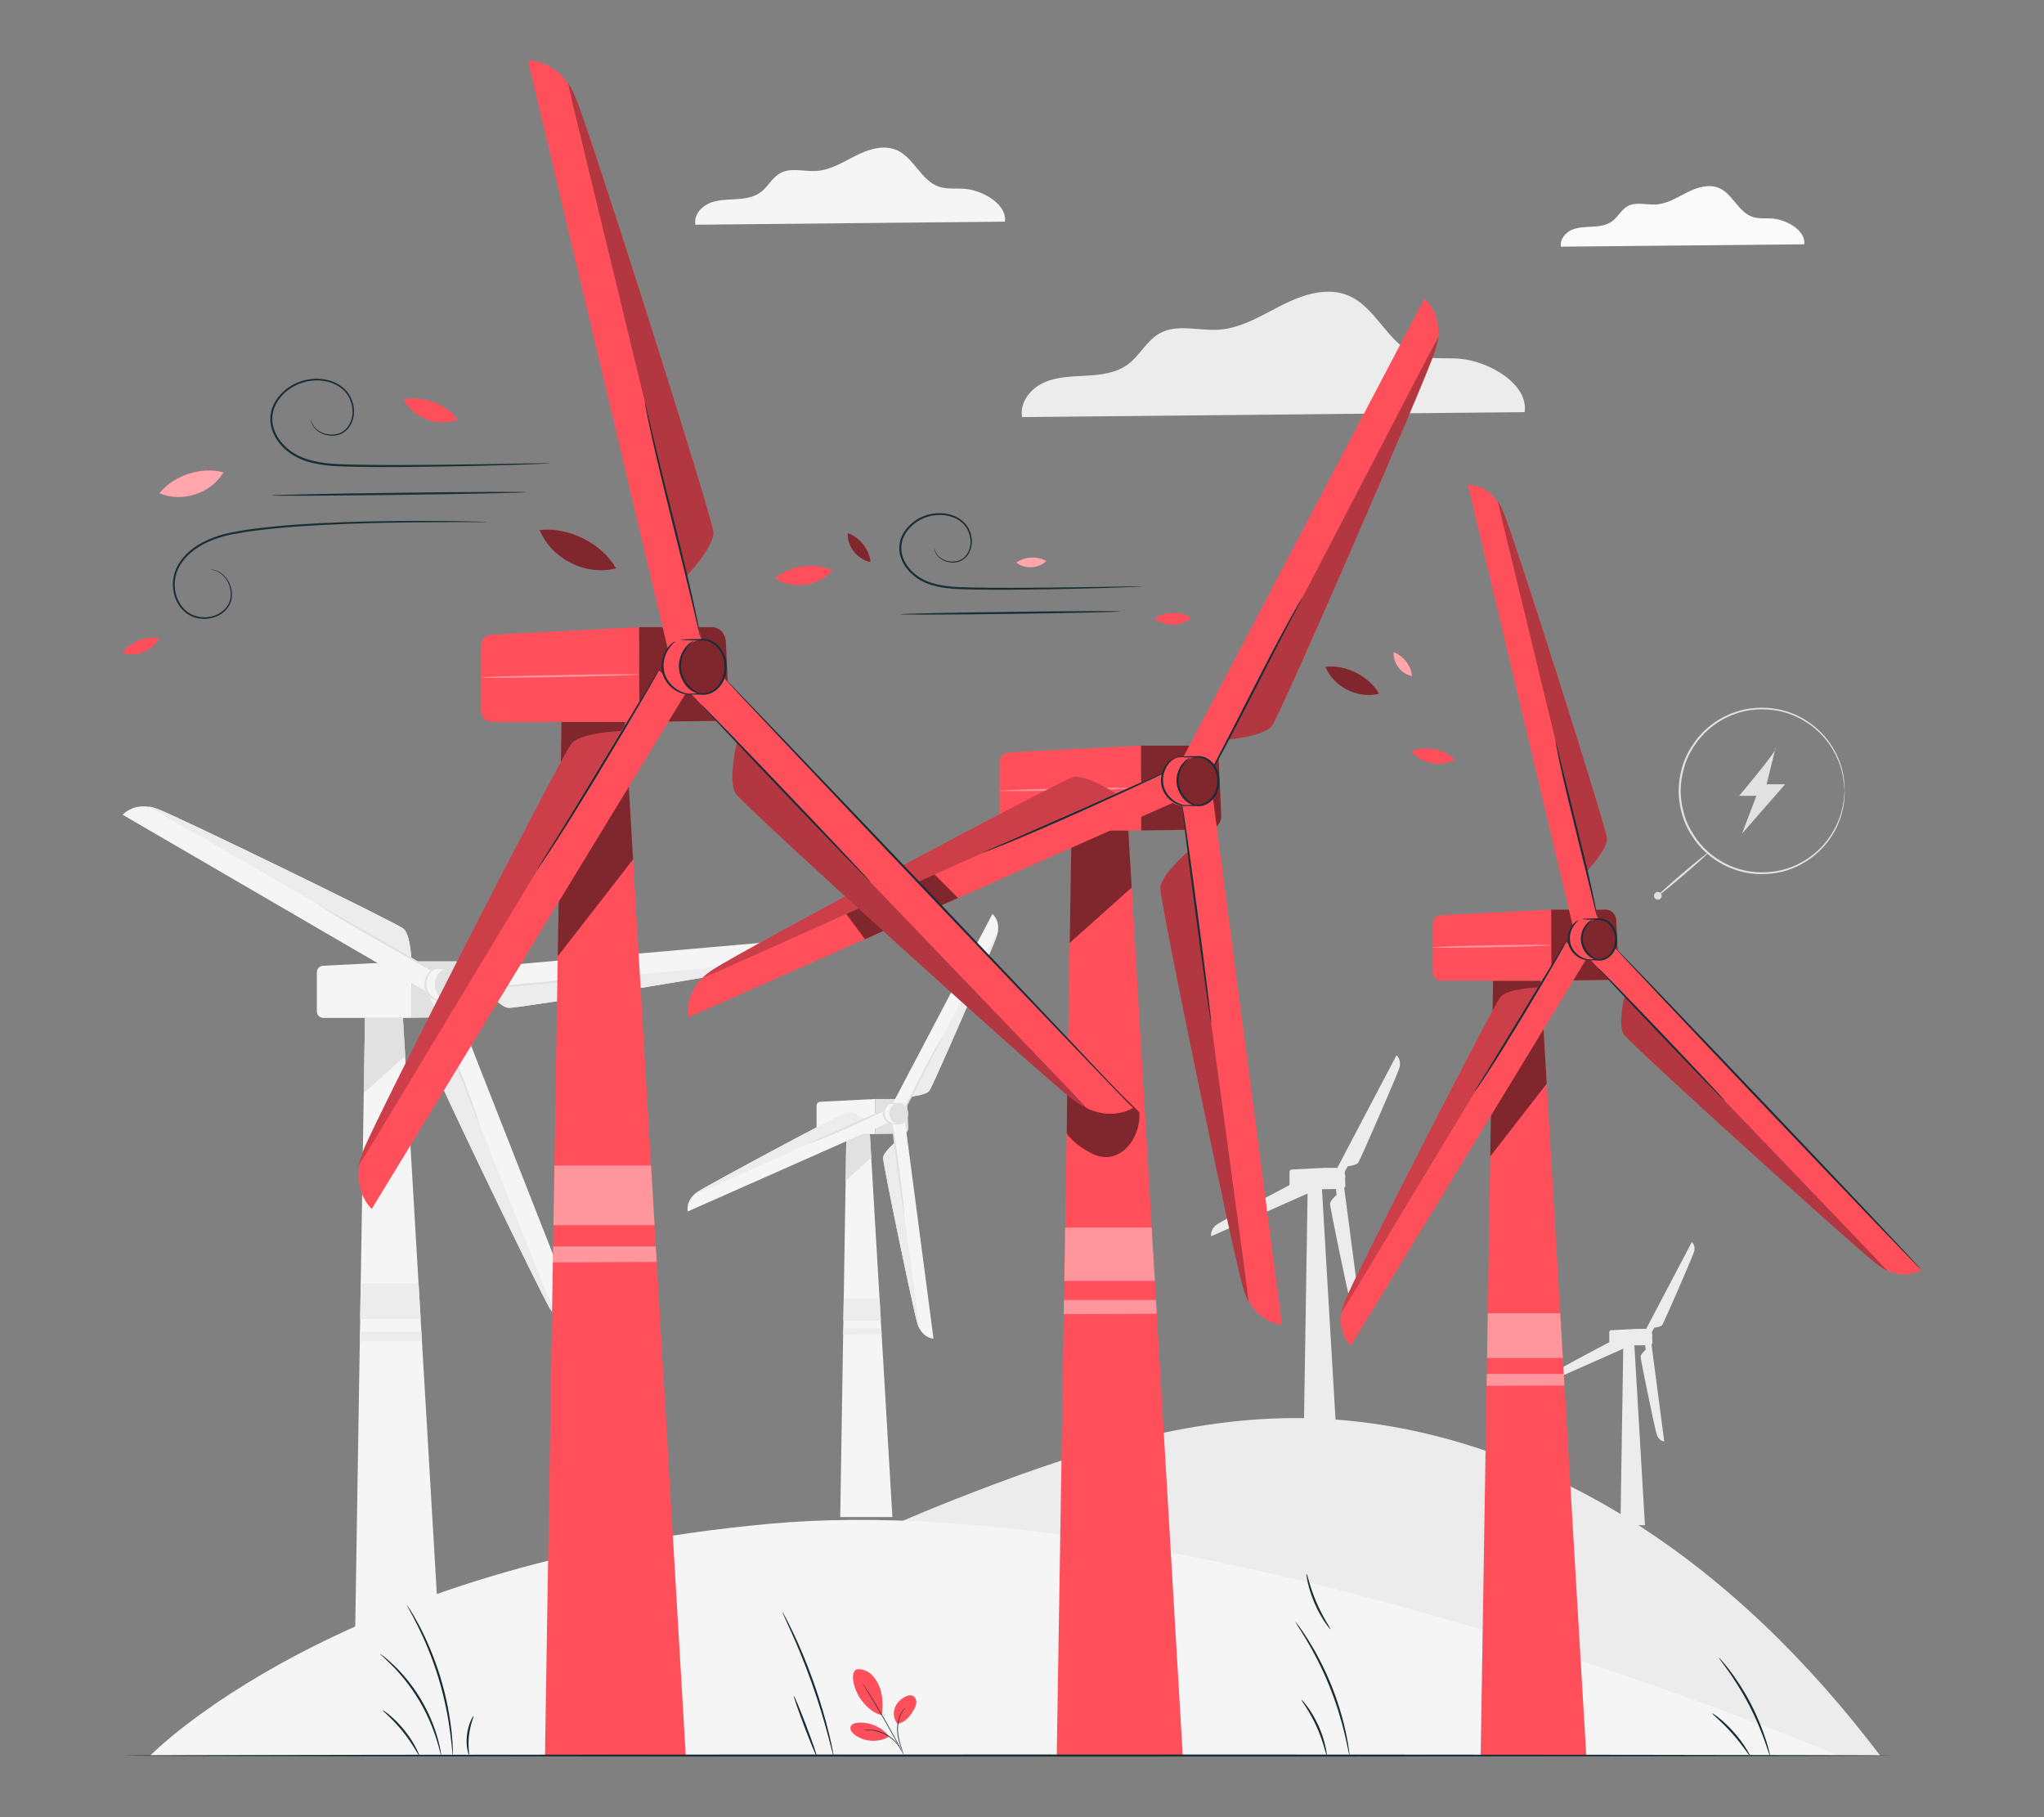 <?xml version="1.0" encoding="UTF-8"?>
<svg id="Layer_2" data-name="Layer 2" xmlns="http://www.w3.org/2000/svg" viewBox="0 0 540 480">
  <rect x="0" y="0" width="540" height="480" fill="#808080" stroke="none"/>
  <defs>
    <style>
      .cls-1, .cls-2, .cls-3, .cls-4, .cls-5, .cls-6, .cls-7, .cls-8, .cls-9, .cls-10, .cls-11, .cls-12, .cls-13 {
        stroke-width: 0px;
      }

      .cls-1, .cls-14 {
        opacity: .4;
      }

      .cls-1, .cls-10 {
        fill: #fff;
      }

      .cls-15, .cls-12 {
        opacity: .5;
      }

      .cls-2 {
        fill: #e1e1e1;
      }

      .cls-3 {
        fill: #ececec;
      }

      .cls-5 {
        opacity: .3;
      }

      .cls-6 {
        fill: #f5f5f5;
      }

      .cls-7 {
        fill: none;
      }

      .cls-8 {
        opacity: .2;
      }

      .cls-9 {
        fill: #1a2e35;
      }

      .cls-11 {
        fill: #fafafa;
      }

      .cls-13 {
        fill: #ff4f5b;
      }
    </style>
  </defs>
  <g id="Layer_2-2" data-name="Layer 2">
    <g>
      <g>
        <path class="cls-11" d="M476.66,64.55c.49-3.57-4.55-6.51-8.34-6.82-1.81-.15-3.68.13-5.4-.47-3.71-1.29-5.19-6.08-8.81-7.61-2.71-1.14-5.82-.13-8.44,1.19-2.62,1.32-5.21,2.98-8.14,3.17-2.55.16-5.32-.78-7.55.46-1.66.93-2.53,2.84-4.06,3.97-1.5,1.11-3.45,1.34-5.31,1.44-1.86.1-3.78.12-5.48.89-1.69.78-3.09,2.57-2.74,4.39l64.27-.63Z"/>
        <path class="cls-3" d="M356.05,308.06c.17-.02.49-.06.86-.13.31-.06.66-.14.98-.25.16-.05.31-.11.44-.18.2-.1.37-.21.47-.34.54-.69,10.12-22.76,10.84-24.89.11-.35.2-.69.25-1l-.05.09c.21-1.77-.9-2.62-.9-2.62l-15.63,29.73h-3.23l-8.79.45c-.34.02-.61.3-.61.65v3.46c-6.62,3.46-17.71,9.45-19.04,10.32-.31.21-.58.42-.82.63l.09-.04c-1.26,1.26-.92,2.61-.92,2.61l25.46-11.28-.41,25.9-.05,2.91h0l-.03,1.68v.54h0l-.47,29.36h8.38l-1.73-29.39h0v-.21s-.13-1.98-.13-1.98h0l-.21-3.55h0l-1.55-26.41h.83l2.87-.04c.05.44.1.96.17,1.54-.37.33-1.7,1.57-1.74,2.32-.05.87,4.85,24.43,5.5,26.58.11.35.23.67.37.96v-.1c.84,1.57,2.23,1.62,2.23,1.62l-4.35-33.16c.19-.18.31-.44.3-.74l-.08-1.8c.05-.2.07-.41.06-.62-.01-.18-.05-.35-.11-.51l-.03-.68c.24-.43.51-.91.79-1.44Z"/>
        <path class="cls-3" d="M437.01,350.7c.13-.02.38-.05.66-.1.24-.05.51-.11.76-.19.12-.04.24-.09.34-.14.16-.08.28-.16.36-.26.42-.53,7.82-17.56,8.36-19.21.09-.27.15-.53.2-.77l-.04.07c.16-1.37-.69-2.02-.69-2.02l-12.07,22.94h-2.49l-6.78.35c-.27.01-.47.23-.47.5v2.67c-5.11,2.67-13.67,7.29-14.7,7.97-.24.16-.45.32-.63.48l.07-.03c-.98.97-.71,2.01-.71,2.01l19.66-8.71-.32,19.99-.04,2.25h0l-.02,1.29v.42h0l-.36,22.67h6.47l-1.33-22.69h0v-.16s-.1-1.53-.1-1.53h0l-.16-2.74h0l-1.2-20.39h.64l2.21-.03c.04.34.08.74.13,1.19-.28.25-1.31,1.21-1.34,1.79-.04.67,3.74,18.86,4.24,20.52.09.27.18.52.29.74v-.08c.65,1.21,1.72,1.25,1.72,1.25l-3.36-25.59c.15-.14.24-.34.23-.57l-.06-1.39c.04-.15.06-.31.05-.48,0-.14-.04-.27-.08-.39l-.02-.52c.19-.33.39-.7.61-1.11Z"/>
        <path class="cls-3" d="M429.45,400.73c-26.31-16.21-56.79-26.26-87.68-26.15-30.79.11-60.63,10.13-89.29,21.39-44.29,17.4-91.25,44.08-132.52,67.76h376.76c-18.67-24.62-40.97-46.79-67.27-63Z"/>
        <path class="cls-6" d="M39.7,463.72s49.23-50.77,163.49-61.21c114.26-10.44,282.36,61.21,282.36,61.21H39.7Z"/>
        <path class="cls-3" d="M402.8,108.83c1.02-7.38-9.4-13.45-17.23-14.08-3.73-.3-7.61.27-11.15-.96-7.66-2.67-10.72-12.57-18.2-15.72-5.59-2.36-12.02-.26-17.44,2.47-5.42,2.73-10.77,6.16-16.83,6.55-5.27.34-10.98-1.62-15.59.96-3.43,1.92-5.23,5.87-8.39,8.21-3.1,2.28-7.13,2.77-10.97,2.98-3.84.21-7.82.25-11.31,1.85-3.5,1.6-6.39,5.3-5.66,9.08l132.77-1.31Z"/>
        <g>
          <path class="cls-2" d="M108.66,253.9h11.55c1.17,0,2.13,1.01,2.19,2.29l.45,9.99c.06,1.36-.92,2.51-2.16,2.53l-12.03.17v-14.97Z"/>
          <g>
            <g>
              <path class="cls-6" d="M134.31,266.22c2.31.22,65.32-10.09,71.1-11.56,6.5-1.66,6.88-6.61,6.88-6.61l-95.04,8.35-.39,5.58,11.28-.9s3.86,4.92,6.17,5.14Z"/>
              <path class="cls-3" d="M205.41,254.66c.95-.25,1.81-.55,2.59-.87l-4.04.31-75.82,6.98s3.86,4.92,6.17,5.14c2.31.22,65.32-10.09,71.1-11.56Z"/>
            </g>
            <path class="cls-2" d="M119.88,261.74c-.01-.15,8.63-1.05,19.3-2,10.68-.96,19.34-1.61,19.35-1.45.01.15-8.63,1.05-19.31,2-10.67.95-19.34,1.61-19.35,1.45Z"/>
          </g>
          <polygon class="cls-6" points="96.42 268.88 93.81 432.2 116.06 432.2 106.45 268.88 96.42 268.88"/>
          <polygon class="cls-2" points="96.42 268.88 96.11 288.73 107.05 278.95 106.45 268.88 96.42 268.88"/>
          <path class="cls-6" d="M83.71,256.81v10.35c0,.95.77,1.72,1.72,1.72h23.23v-14.97l-23.32,1.19c-.91.05-1.63.8-1.63,1.72Z"/>
          <g>
            <g>
              <path class="cls-6" d="M106.6,245.33c-1.76-1.51-59.18-29.43-64.76-31.55-6.27-2.39-9.43,1.44-9.43,1.44l82.47,47.98,3.54-4.34-9.74-5.77s-.32-6.25-2.07-7.76Z"/>
              <path class="cls-3" d="M41.84,213.77c-.92-.34-1.79-.6-2.62-.79l3.48,2.08,65.97,38.01s-.32-6.25-2.07-7.76c-1.76-1.51-59.18-29.43-64.76-31.55Z"/>
            </g>
            <path class="cls-2" d="M84.16,238.96s.5.22,1.34.7c.93.53,2.13,1.22,3.57,2.04,3.11,1.76,7.23,4.1,11.79,6.69,4.61,2.61,8.76,5.02,11.72,6.84,1.48.91,2.67,1.66,3.48,2.2.81.54,1.25.85,1.23.88-.02.03-.5-.22-1.34-.7-.93-.53-2.13-1.22-3.57-2.04-3.11-1.76-7.23-4.1-11.79-6.69-4.61-2.61-8.76-5.02-11.72-6.84-1.48-.91-2.67-1.66-3.48-2.2-.81-.54-1.25-.85-1.23-.88Z"/>
          </g>
          <polygon class="cls-3" points="95.3 338.97 110.58 338.97 111.13 348.4 95.15 348.4 95.3 338.97"/>
          <polygon class="cls-3" points="95.1 351.77 111.33 351.77 111.47 354.2 95.06 354.27 95.1 351.77"/>
          <g>
            <g>
              <path class="cls-6" d="M114.12,280.77c.44,2.27,28.14,59.81,31.19,64.93,3.43,5.77,8.29,4.73,8.29,4.73l-34.88-88.81-5.46,1.2,4.05,10.57s-3.63,5.09-3.19,7.37Z"/>
              <path class="cls-3" d="M145.31,345.7c.51.84,1.04,1.58,1.57,2.24l-1.44-3.79-28.13-70.75s-3.63,5.09-3.19,7.37c.44,2.27,28.14,59.81,31.19,64.93Z"/>
            </g>
            <path class="cls-2" d="M113.07,262.36c.02-.06.26.45.65,1.3.42.97.95,2.2,1.59,3.68,1.32,3.12,3.1,7.45,5,12.25,1.91,4.81,3.57,9.18,4.71,12.38.57,1.6,1.01,2.89,1.3,3.8.29.9.42,1.41.38,1.42-.04.01-.24-.47-.59-1.35-.38-.98-.87-2.23-1.46-3.73-1.28-3.25-2.98-7.55-4.86-12.31-1.87-4.76-3.57-9.06-4.85-12.31-.57-1.51-1.05-2.76-1.43-3.75-.32-.88-.5-1.41-.45-1.38Z"/>
          </g>
          <g>
            <g>
              <path class="cls-6" d="M119.68,260.2c0,1.07.89,3.17.26,3.85-.53.57-2.79.45-3.89.45-2.01,0-3.64-1.93-3.64-4.31s1.63-4.31,3.64-4.31c1.11,0,2.52-.19,4.04.32.88.3-.4,2.92-.4,3.99Z"/>
              <path class="cls-2" d="M122.35,260.2c0,2.38-1.63,4.31-3.64,4.31s-3.64-1.93-3.64-4.31,1.63-4.31,3.64-4.31,3.64,1.93,3.64,4.31Z"/>
            </g>
            <path class="cls-2" d="M115.28,255.89c0-.05.49-.1,1.34-.14.48-.02.99-.03,1.53-.05.29.01.61-.06.97-.02.35.04.72.13,1.07.3h-.03s0-.01.03,0h.02c1.28.59,2.31,2.09,2.42,3.8.11,1.45-.39,2.86-1.26,3.76-.85.92-2.05,1.28-2.92,1.12h.03c-1.52-.03-2.42-.08-2.42-.15,0-.07.9-.15,2.39-.22h.02s0,0,0,0c.78.09,1.79-.26,2.52-1.09.75-.81,1.17-2.07,1.08-3.37-.1-1.53-.99-2.86-2.08-3.39h.02s-.01,0-.01,0h-.03c-.3-.16-.61-.26-.92-.3-.3-.05-.61,0-.91-.03-.55-.02-1.06-.04-1.54-.06-.85-.04-1.34-.09-1.34-.15Z"/>
            <path class="cls-2" d="M118.4,264.44c0,.06-.65,0-1.48-.55-.82-.54-1.81-1.69-2.02-3.25-.2-1.57.46-2.93,1.12-3.66.67-.75,1.27-.97,1.29-.92.05.08-.45.4-.99,1.16-.53.73-1.05,1.97-.88,3.35.18,1.37,1,2.44,1.7,3.01.71.59,1.28.78,1.25.87Z"/>
            <path class="cls-2" d="M116.81,264.52c0,.06-.68.19-1.71-.2-1-.36-2.33-1.38-2.82-3.05-.46-1.67.14-3.24.8-4.07.67-.87,1.33-1.12,1.35-1.07.06.08-.5.44-1.03,1.29-.53.83-.99,2.25-.59,3.7.42,1.45,1.56,2.42,2.44,2.84.9.45,1.56.46,1.56.56Z"/>
          </g>
        </g>
        <g>
          <path class="cls-2" d="M231.18,290.29h7.15c.72,0,1.32.62,1.36,1.42l.28,6.19c.04.84-.57,1.56-1.34,1.57l-7.45.1v-9.27Z"/>
          <g>
            <g>
              <path class="cls-6" d="M233.31,305.84c-.08,1.43,7.97,40.16,9.04,43.69,1.2,3.98,4.27,4.08,4.27,4.08l-7.69-58.59-3.46-.09.86,6.96s-2.94,2.52-3.02,3.95Z"/>
              <path class="cls-3" d="M242.35,349.53c.18.58.39,1.11.61,1.58l-.3-2.49-6.33-46.73s-2.94,2.52-3.02,3.95c-.08,1.43,7.97,40.16,9.04,43.69Z"/>
            </g>
            <path class="cls-2" d="M235.71,296.79c.15-.02.98,5.3,1.86,11.88.87,6.58,1.46,11.93,1.31,11.95-.15.02-.98-5.3-1.86-11.88-.87-6.58-1.46-11.93-1.31-11.95Z"/>
          </g>
          <polygon class="cls-6" points="223.6 299.57 221.98 400.73 235.76 400.73 229.81 299.57 223.6 299.57"/>
          <polygon class="cls-2" points="223.6 299.57 223.4 311.86 230.18 305.8 229.81 299.57 223.6 299.57"/>
          <path class="cls-6" d="M215.72,292.09v6.41c0,.59.48,1.06,1.06,1.06h14.39v-9.27l-14.45.74c-.57.03-1.01.5-1.01,1.06Z"/>
          <g>
            <g>
              <path class="cls-6" d="M245.51,288.14c.89-1.13,16.64-37.4,17.81-40.91,1.31-3.94-1.14-5.8-1.14-5.8l-27.51,52.3,2.78,2.07,3.31-6.18s3.86-.36,4.75-1.49Z"/>
              <path class="cls-3" d="M263.32,247.23c.19-.58.32-1.13.42-1.64l-1.19,2.21-21.78,41.83s3.86-.36,4.75-1.49,16.64-37.4,17.81-40.91Z"/>
            </g>
            <path class="cls-2" d="M248.86,274.09c.07.04-.53,1.23-1.5,3.14-1.05,2.06-2.35,4.64-3.8,7.49-1.49,2.92-2.89,5.55-3.95,7.42-1.06,1.87-1.78,3-1.84,2.96-.07-.04.53-1.23,1.5-3.14,1.05-2.06,2.35-4.64,3.8-7.49,1.49-2.92,2.88-5.55,3.95-7.42,1.06-1.87,1.78-3,1.84-2.96Z"/>
          </g>
          <polygon class="cls-3" points="222.9 342.98 232.37 342.98 232.71 348.82 222.81 348.82 222.9 342.98"/>
          <polygon class="cls-3" points="222.78 350.91 232.83 350.91 232.92 352.42 222.75 352.46 222.78 350.91"/>
          <g>
            <g>
              <path class="cls-6" d="M223.78,293.73c-1.4.33-36.27,19-39.36,21.02-3.48,2.28-2.71,5.25-2.71,5.25l54.03-23.93-.89-3.35-6.43,2.79s-3.25-2.11-4.64-1.78Z"/>
              <path class="cls-3" d="M184.42,314.75c-.51.34-.95.68-1.35,1.03l2.31-.99,43.04-19.28s-3.25-2.11-4.64-1.78-36.27,19-39.36,21.02Z"/>
            </g>
            <path class="cls-2" d="M235.14,292.59c.06.06-1.11.67-2.99,1.58-1.89.92-4.51,2.14-7.44,3.45-2.92,1.31-5.59,2.44-7.55,3.21-1.95.78-3.19,1.18-3.22,1.11-.03-.07,1.15-.61,3.06-1.47,2.06-.93,4.63-2.08,7.47-3.36,2.92-1.31,5.57-2.48,7.5-3.3,1.92-.82,3.15-1.31,3.16-1.23Z"/>
          </g>
          <g>
            <g>
              <path class="cls-6" d="M238,294.19c0,.66.55,1.96.16,2.39-.33.35-1.73.28-2.41.28-1.24,0-2.25-1.19-2.25-2.67s1.01-2.67,2.25-2.67c.69,0,1.56-.12,2.5.2.55.18-.25,1.81-.25,2.47Z"/>
              <path class="cls-2" d="M239.66,294.19c0,1.47-1.01,2.67-2.25,2.67s-2.25-1.19-2.25-2.67,1.01-2.67,2.25-2.67,2.25,1.19,2.25,2.67Z"/>
            </g>
            <path class="cls-2" d="M235.28,291.52c0-.05.3-.1.83-.14l.95-.05c.18,0,.37-.04.61-.02.23.02.47.08.69.18h-.03s0-.01.02,0h.02c.83.38,1.49,1.34,1.56,2.43.07.92-.25,1.83-.81,2.4-.55.59-1.33.81-1.89.7h.03c-.95-.04-1.5-.09-1.5-.16,0-.07.56-.14,1.48-.2h.02s.01,0,.01,0c.47.04,1.05-.18,1.48-.67.44-.49.69-1.24.63-2.02-.06-.92-.59-1.7-1.22-2.03h.02s0,0,0,0h-.03c-.37-.22-.7-.21-1.09-.21l-.95-.06c-.53-.04-.83-.09-.83-.14Z"/>
            <path class="cls-2" d="M237.21,296.82c-.01.06-.42.06-.96-.28-.53-.33-1.17-1.05-1.31-2.06-.13-1.01.31-1.87.74-2.33.44-.47.83-.58.86-.52.05.07-.25.3-.55.76-.3.45-.6,1.2-.5,2.01.11.81.58,1.46,1,1.82.41.37.76.51.73.6Z"/>
            <path class="cls-2" d="M236.23,296.87c0,.06-.43.17-1.09-.05-.64-.21-1.5-.86-1.82-1.93-.3-1.08.1-2.07.53-2.59.44-.54.87-.68.9-.62.05.07-.27.32-.58.84-.31.51-.56,1.36-.32,2.22.25.86.91,1.45,1.44,1.72.53.29.94.33.93.41Z"/>
          </g>
        </g>
        <path class="cls-6" d="M265.48,58.55c.63-4.55-5.79-8.28-10.61-8.67-2.3-.19-4.69.17-6.86-.59-4.72-1.64-6.6-7.74-11.21-9.68-3.44-1.45-7.4-.16-10.74,1.52-3.34,1.68-6.63,3.79-10.36,4.03-3.24.21-6.76-.99-9.6.59-2.11,1.18-3.22,3.62-5.17,5.05-1.91,1.41-4.39,1.7-6.76,1.83-2.37.13-4.81.15-6.97,1.14-2.15.99-3.94,3.26-3.49,5.59l81.76-.81Z"/>
        <g>
          <path class="cls-2" d="M469.08,197.53c1.15-.05-9.62,12.68-9.62,12.68h4.56l-3.8,10,11.39-13.05h-4.9s2.38-9.63,2.38-9.63Z"/>
          <path class="cls-2" d="M487.31,208.87s-.02-.12-.05-.35c-.02-.26-.05-.6-.08-1.03-.02-.45-.07-1.01-.2-1.67-.11-.66-.21-1.41-.46-2.24-.39-1.68-1.18-3.66-2.43-5.75-1.25-2.09-3.06-4.27-5.51-6.11-2.44-1.83-5.53-3.39-9.08-4.01-3.53-.6-7.52-.49-11.31.95-.97.31-1.87.79-2.81,1.24-.88.53-1.81,1.03-2.64,1.7-.87.6-1.64,1.35-2.44,2.08-.72.8-1.48,1.59-2.11,2.49-1.28,1.78-2.4,3.75-3.07,5.93-.7,2.16-1.08,4.45-1.11,6.78.03,2.33.41,4.63,1.11,6.79.68,2.17,1.79,4.15,3.07,5.93.62.91,1.38,1.69,2.11,2.5.8.72,1.57,1.48,2.44,2.08.82.67,1.75,1.16,2.64,1.7.93.45,1.84.93,2.81,1.24,3.79,1.44,7.78,1.56,11.31.95,3.56-.63,6.64-2.18,9.08-4.01,2.45-1.85,4.26-4.03,5.51-6.11,1.24-2.1,2.04-4.07,2.43-5.75.25-.83.36-1.58.46-2.24.13-.65.18-1.21.2-1.67.03-.43.06-.77.08-1.03.02-.23.04-.35.05-.35s.01.12.01.35c0,.26-.01.61-.02,1.04,0,.46-.03,1.02-.14,1.68-.09.66-.18,1.43-.42,2.27-.36,1.7-1.13,3.72-2.37,5.86-1.25,2.13-3.06,4.37-5.54,6.27-2.47,1.88-5.61,3.49-9.23,4.15-3.6.64-7.68.54-11.57-.92-.99-.31-1.92-.8-2.88-1.26-.91-.54-1.86-1.05-2.71-1.73-.9-.61-1.68-1.38-2.5-2.12-.74-.82-1.52-1.62-2.16-2.55-1.32-1.82-2.46-3.85-3.16-6.07-.72-2.21-1.11-4.57-1.14-6.96.03-2.39.42-4.74,1.14-6.96.7-2.23,1.84-4.25,3.16-6.07.64-.93,1.42-1.73,2.16-2.55.82-.74,1.61-1.51,2.5-2.12.84-.68,1.8-1.19,2.71-1.73.96-.46,1.89-.94,2.88-1.26,3.89-1.46,7.96-1.56,11.57-.92,3.63.66,6.76,2.27,9.23,4.15,2.48,1.9,4.29,4.13,5.54,6.27,1.24,2.14,2.01,4.16,2.37,5.86.24.84.33,1.61.42,2.27.11.66.14,1.23.14,1.68.01.43.02.78.02,1.04,0,.23,0,.35-.01.35Z"/>
          <path class="cls-2" d="M451.23,225.29c.1.12-2.83,2.77-6.53,5.94-3.71,3.16-6.79,5.63-6.89,5.52-.1-.12,2.82-2.77,6.53-5.94,3.71-3.16,6.79-5.63,6.89-5.52Z"/>
          <path class="cls-2" d="M439.01,236.62c0,.56-.46,1.02-1.02,1.02s-1.02-.46-1.02-1.02.46-1.02,1.02-1.02,1.02.46,1.02,1.02Z"/>
        </g>
        <g>
          <g>
            <g>
              <path class="cls-13" d="M301.39,196.96h17.28c1.75,0,3.19,1.51,3.28,3.43l.68,14.94c.09,2.04-1.37,3.76-3.23,3.78l-17.89.25-.11-22.4Z"/>
              <path class="cls-12" d="M301.39,196.96h17.28c1.75,0,3.19,1.51,3.28,3.43l.68,14.94c.09,2.04-1.37,3.76-3.23,3.78l-17.89.25-.11-22.4Z"/>
            </g>
            <g>
              <g>
                <path class="cls-13" d="M306.55,234.52c-.18,3.46,19.25,97,21.83,105.54,2.9,9.61,10.32,9.86,10.32,9.86l-18.57-141.54-8.37-.22,2.07,16.81s-7.11,6.09-7.29,9.55Z"/>
                <path class="cls-5" d="M328.38,340.06c.44,1.41.93,2.67,1.47,3.82l-.72-6.02-15.29-112.89s-7.11,6.09-7.29,9.55c-.18,3.46,19.25,97,21.83,105.54Z"/>
              </g>
              <path class="cls-9" d="M312.33,212.67c.15-.02,1.99,12.85,4.1,28.75,2.11,15.9,3.7,28.8,3.55,28.82-.15.02-1.98-12.85-4.1-28.75-2.11-15.89-3.7-28.8-3.55-28.82Z"/>
            </g>
            <polygon class="cls-13" points="283.08 219.36 279.18 463.72 312.47 463.72 298.09 219.36 283.08 219.36"/>
            <polygon class="cls-12" points="283.08 219.36 282.61 249.06 298.98 234.43 298.09 219.36 283.08 219.36"/>
            <path class="cls-13" d="M264.06,201.31v15.48c0,1.42,1.15,2.57,2.57,2.57h34.76v-22.4l-34.89,1.78c-1.37.07-2.44,1.2-2.44,2.57Z"/>
            <g>
              <g>
                <path class="cls-13" d="M336.02,191.76c2.15-2.72,40.2-90.35,43.02-98.82,3.17-9.52-2.75-14.01-2.75-14.01l-66.45,126.34,6.71,5.01,8-14.93s9.32-.88,11.46-3.6Z"/>
                <path class="cls-5" d="M379.04,92.94c.45-1.4.78-2.72,1.01-3.97l-2.88,5.34-52.61,101.05s9.32-.88,11.46-3.6c2.15-2.72,40.2-90.35,43.02-98.82Z"/>
              </g>
              <path class="cls-9" d="M344.1,157.82s-.06.19-.23.54c-.2.4-.46.89-.77,1.49-.71,1.35-1.68,3.2-2.86,5.44-2.42,4.59-5.68,10.98-9.28,18.04-3.6,7.06-6.93,13.42-9.43,17.97-1.25,2.28-2.28,4.11-3.02,5.36-.35.58-.63,1.05-.86,1.44-.2.33-.32.49-.33.48-.02,0,.06-.19.23-.54.2-.4.46-.89.77-1.49.71-1.35,1.68-3.2,2.86-5.44,2.42-4.59,5.68-10.98,9.29-18.04,3.6-7.06,6.93-13.42,9.43-17.97,1.25-2.28,2.28-4.11,3.02-5.36.35-.58.63-1.06.86-1.44.2-.33.32-.49.33-.48Z"/>
            </g>
            <polygon class="cls-1" points="281.41 324.24 304.26 324.24 305.09 338.34 281.18 338.34 281.41 324.24"/>
            <polygon class="cls-1" points="281.1 343.38 305.39 343.38 305.6 347.03 281.04 347.13 281.1 343.38"/>
            <g class="cls-14">
              <path class="cls-10" d="M301.39,208.16c0,.15-8.35.43-18.66.63-10.31.19-18.67.23-18.67.08,0-.15,8.35-.43,18.66-.63,10.31-.19,18.67-.23,18.67-.08Z"/>
            </g>
            <g>
              <g>
                <path class="cls-13" d="M283.51,205.27c-3.37.8-87.6,45.89-95.07,50.77-8.4,5.5-6.54,12.69-6.54,12.69l130.52-57.81-2.15-8.09-15.54,6.73s-7.85-5.1-11.22-4.29Z"/>
                <path class="cls-8" d="M188.44,256.04c-1.23.82-2.3,1.65-3.25,2.49l5.57-2.4,103.97-46.57s-7.85-5.1-11.22-4.29c-3.37.8-87.6,45.89-95.07,50.77Z"/>
              </g>
              <path class="cls-9" d="M310.97,202.52c.08,0-.66.39-1.93,1-1.35.64-3.19,1.51-5.42,2.58-4.59,2.15-10.95,5.07-18.01,8.23-7.06,3.16-13.49,5.94-18.18,7.87-2.34.97-4.25,1.72-5.58,2.22-.62.22-1.12.41-1.53.56-.35.12-.54.17-.55.16,0-.02.17-.11.51-.26.4-.17.89-.39,1.49-.65,1.37-.6,3.24-1.4,5.51-2.38,4.7-2.08,11.07-4.9,18.11-8.01,7.03-3.14,13.38-5.98,18.08-8.08,2.26-1,4.12-1.81,5.49-2.42,1.29-.55,2.06-.87,2.02-.8Z"/>
            </g>
            <g>
              <g>
                <path class="cls-13" d="M317.88,206.38c0,1.6,1.32,4.75.38,5.77-.79.86-4.17.68-5.83.68-3.01,0-5.44-2.88-5.44-6.44s2.44-6.44,5.44-6.44c1.66,0,3.77-.29,6.04.48,1.32.44-.59,4.37-.59,5.97Z"/>
                <path class="cls-13" d="M321.87,206.38c0,3.56-2.44,6.44-5.44,6.44s-5.44-2.88-5.44-6.44,2.44-6.44,5.44-6.44,5.44,2.88,5.44,6.44Z"/>
                <path class="cls-12" d="M321.87,206.38c0,3.56-2.44,6.44-5.44,6.44s-5.44-2.88-5.44-6.44,2.44-6.44,5.44-6.44,5.44,2.88,5.44,6.44Z"/>
              </g>
              <path class="cls-9" d="M311.29,199.93c0-.05.73-.1,2-.14.68-.02,1.45-.03,2.29-.05.22,0,.45,0,.68-.02.23-.05.5-.02.75,0,.52.05,1.05.2,1.57.44h-.03s0-.01.04,0h.02c1.87.86,3.38,3.07,3.54,5.58.16,2.13-.57,4.2-1.84,5.52-1.24,1.35-2.98,1.89-4.27,1.66h.03c-1.13,0-2.04-.03-2.66-.05-.62-.02-.96-.05-.96-.09s.34-.07.95-.11c.62-.04,1.51-.08,2.63-.12h.02s0,0,0,0c1.19.16,2.74-.38,3.87-1.64,1.15-1.23,1.8-3.16,1.66-5.14-.15-2.34-1.52-4.37-3.2-5.18h.02s-.02,0-.02,0h-.03c-.47-.24-.95-.38-1.41-.45-.23-.02-.46-.06-.69-.02-.23,0-.46,0-.68,0-.85-.02-1.61-.04-2.3-.06-1.27-.04-2-.09-2-.15Z"/>
              <path class="cls-9" d="M315.96,212.73c0,.05-.94-.06-2.16-.91-1.2-.81-2.63-2.51-2.94-4.8-.29-2.3.66-4.3,1.61-5.4.96-1.13,1.84-1.48,1.86-1.43.06.08-.72.54-1.55,1.67-.83,1.1-1.64,2.98-1.37,5.08.28,2.1,1.55,3.71,2.63,4.56,1.09.88,1.96,1.12,1.93,1.22Z"/>
              <path class="cls-9" d="M313.59,212.85s-.24.07-.69.05c-.44-.02-1.09-.14-1.83-.43-1.47-.56-3.41-2.07-4.12-4.51-.68-2.44.18-4.75,1.14-6,.48-.64.97-1.08,1.33-1.33.37-.25.59-.35.61-.32.07.08-.79.6-1.62,1.88-.83,1.24-1.55,3.4-.93,5.63.64,2.22,2.39,3.68,3.75,4.3,1.38.65,2.38.64,2.37.74Z"/>
            </g>
          </g>
          <polygon class="cls-12" points="223.58 241.43 228.5 248.08 253.09 237.19 246.89 230.99 223.58 241.43"/>
          <path class="cls-12" d="M281.8,299.36s1.91,3.11,7.07,5.52c6.63,3.11,12.57-3.78,12.14-11.09h0l-18.89-18.65-.31,24.22Z"/>
        </g>
        <g>
          <g>
            <g>
              <path class="cls-13" d="M168.8,165.66h19.31c1.95,0,3.56,1.68,3.66,3.83l.76,16.7c.1,2.28-1.54,4.2-3.61,4.23l-19.99.28-.12-25.03Z"/>
              <path class="cls-12" d="M168.8,165.66h19.31c1.95,0,3.56,1.68,3.66,3.83l.76,16.7c.1,2.28-1.54,4.2-3.61,4.23l-19.99.28-.12-25.03Z"/>
            </g>
            <g>
              <g>
                <path class="cls-13" d="M194.36,209.59c2.11,3.25,81.22,74.92,89.17,80.94,8.94,6.77,15.81,2.11,15.81,2.11l-109.9-115.59-7.7,5.3,12.93,13.82s-2.41,10.17-.3,13.42Z"/>
                <path class="cls-5" d="M283.52,290.53c1.32.98,2.6,1.8,3.84,2.49l-4.62-4.96-88.09-91.88s-2.41,10.17-.3,13.42c2.11,3.25,81.22,74.92,89.17,80.94Z"/>
              </g>
              <path class="cls-9" d="M185.2,186.05c.11-.11,10.23,10.32,22.59,23.28,12.37,12.97,22.3,23.56,22.19,23.67-.11.11-10.22-10.32-22.59-23.29-12.36-12.96-22.3-23.56-22.19-23.67Z"/>
            </g>
            <polygon class="cls-13" points="148.34 190.69 143.98 463.72 181.17 463.72 165.11 190.69 148.34 190.69"/>
            <polygon class="cls-12" points="148.34 190.69 147.35 252.61 167.25 227 165.11 190.69 148.34 190.69"/>
            <path class="cls-13" d="M127.08,170.52v17.3c0,1.59,1.29,2.87,2.87,2.87h38.84v-25.03l-38.99,1.99c-1.53.08-2.73,1.34-2.73,2.87Z"/>
            <g>
              <path class="cls-13" d="M188.48,140.57c-.19-3.87-32.55-105.59-36.4-114.79-4.33-10.35-12.61-9.77-12.61-9.77l36.9,155.17,9.32-.71-4.23-18.45s7.2-7.58,7-11.45Z"/>
              <path class="cls-5" d="M152.08,25.78c-.65-1.51-1.34-2.86-2.07-4.08l1.5,6.61,29.97,123.71s7.2-7.58,7-11.45-32.55-105.59-36.4-114.79Z"/>
            </g>
            <g>
              <path class="cls-13" d="M151.04,196.34c-2.58,2.89-51.16,97.94-54.9,107.18-4.2,10.4,2.08,15.81,2.08,15.81l82.95-136.23-7.13-6.05-9.97,16.08s-10.45.32-13.03,3.21Z"/>
              <path class="cls-8" d="M96.14,303.52c-.6,1.53-1.06,2.98-1.4,4.36l3.59-5.75,65.74-108.99s-10.45.32-13.03,3.21c-2.58,2.89-51.16,97.94-54.9,107.18Z"/>
            </g>
            <g>
              <g>
                <path class="cls-13" d="M187.22,176.18c0,1.79,1.48,5.3.43,6.44-.89.96-4.66.76-6.51.76-3.36,0-6.08-3.22-6.08-7.2s2.72-7.2,6.08-7.2c1.85,0,4.21-.32,6.75.53,1.47.5-.66,4.88-.66,6.67Z"/>
                <path class="cls-13" d="M191.68,176.18c0,3.98-2.72,7.2-6.08,7.2s-6.08-3.22-6.08-7.2,2.72-7.2,6.08-7.2,6.08,3.22,6.08,7.2Z"/>
                <path class="cls-12" d="M191.68,176.18c0,3.98-2.72,7.2-6.08,7.2s-6.08-3.22-6.08-7.2,2.72-7.2,6.08-7.2,6.08,3.22,6.08,7.2Z"/>
              </g>
              <path class="cls-9" d="M179.86,168.98c0-.05.82-.1,2.24-.14.75-.01,1.61-.03,2.56-.05.25,0,.5,0,.76-.02.26-.05.55-.02.84,0,.58.06,1.17.23,1.74.49h-.03s.01-.01.04,0h.02c2.08.96,3.75,3.42,3.93,6.21.18,2.37-.63,4.68-2.04,6.15-1.38,1.51-3.32,2.11-4.75,1.86h.03c-1.17-.02-2.16-.03-2.97-.04-.69-.02-1.07-.05-1.07-.09s.38-.07,1.06-.11c.8-.03,1.78-.07,2.94-.12h.02s0,0,0,0c1.34.18,3.08-.42,4.34-1.83,1.29-1.39,2.03-3.54,1.86-5.77-.17-2.62-1.71-4.9-3.59-5.81h.02s-.02,0-.03,0h-.03c-.52-.27-1.06-.43-1.59-.5-.26-.03-.52-.07-.78-.02-.26,0-.52,0-.76,0-.95-.02-1.81-.04-2.57-.06-1.42-.04-2.24-.1-2.24-.15Z"/>
              <path class="cls-9" d="M185.08,183.27s-.26,0-.69-.14c-.43-.14-1.04-.42-1.71-.89-1.33-.91-2.92-2.8-3.27-5.35-.32-2.55.73-4.79,1.79-6.01.53-.63,1.04-1.05,1.43-1.3.38-.25.62-.34.63-.32.06.08-.82.59-1.75,1.85-.93,1.22-1.84,3.34-1.55,5.7.32,2.35,1.74,4.17,2.95,5.11,1.23.98,2.2,1.25,2.17,1.34Z"/>
              <path class="cls-9" d="M182.43,183.41s-.27.07-.77.04c-.49-.03-1.21-.16-2.04-.49-1.64-.63-3.8-2.32-4.59-5.02-.75-2.72.2-5.29,1.26-6.68.53-.72,1.07-1.21,1.48-1.49.41-.29.66-.4.67-.37.07.09-.89.65-1.83,2.08-.93,1.38-1.75,3.81-1.05,6.31.72,2.49,2.69,4.13,4.21,4.82,1.55.73,2.67.7,2.65.81Z"/>
            </g>
            <path class="cls-9" d="M174.49,176.31c.07-.05-.37.77-1.14,2.14-.83,1.44-1.96,3.41-3.34,5.81-2.85,4.89-6.83,11.63-11.3,19.02-4.47,7.4-8.6,14.05-11.66,18.81-1.53,2.38-2.8,4.29-3.69,5.6-.43.61-.77,1.1-1.05,1.49-.25.34-.38.51-.4.5-.02-.01.09-.2.31-.56.25-.41.57-.92.96-1.55.88-1.41,2.08-3.34,3.54-5.69,2.98-4.81,7.05-11.49,11.52-18.89,4.45-7.37,8.47-14.03,11.44-18.94,1.45-2.37,2.63-4.31,3.49-5.72.83-1.33,1.33-2.11,1.33-2.03Z"/>
            <path class="cls-9" d="M170.34,106.06s.08.21.19.63c.11.47.26,1.07.44,1.82.39,1.65.92,3.92,1.58,6.69,1.34,5.64,3.27,13.42,5.43,22.01,2.15,8.59,4.03,16.39,5.27,22.06.62,2.83,1.1,5.13,1.41,6.73.14.75.25,1.36.34,1.84.07.42.1.64.08.65-.02,0-.08-.21-.19-.63-.11-.47-.26-1.07-.44-1.82-.39-1.65-.92-3.92-1.58-6.69-1.34-5.64-3.27-13.42-5.43-22.01-2.15-8.59-4.03-16.38-5.27-22.05-.62-2.83-1.1-5.13-1.41-6.73-.14-.75-.25-1.36-.34-1.84-.07-.42-.1-.64-.08-.65Z"/>
            <polygon class="cls-1" points="146.47 307.87 172 307.87 172.93 323.63 146.22 323.63 146.47 307.87"/>
            <polygon class="cls-1" points="146.13 329.26 173.26 329.26 173.5 333.34 146.06 333.45 146.13 329.26"/>
            <g class="cls-14">
              <path class="cls-10" d="M168.8,178.17c0,.15-9.33.45-20.85.67-11.52.22-20.86.27-20.86.12,0-.15,9.33-.45,20.85-.67,11.52-.22,20.86-.27,20.86-.12Z"/>
            </g>
          </g>
          <path class="cls-9" d="M299.33,292.64c-.11.11-24.41-25.26-54.26-56.64-29.86-31.4-53.97-56.92-53.86-57.03.11-.11,24.4,25.25,54.27,56.65,29.85,31.39,53.97,56.92,53.86,57.02Z"/>
        </g>
        <g>
          <g>
            <g>
              <path class="cls-13" d="M409.79,240.28h14.47c1.46,0,2.67,1.26,2.74,2.87l.57,12.52c.08,1.71-1.15,3.15-2.71,3.17l-14.99.21-.09-18.77Z"/>
              <path class="cls-12" d="M409.79,240.28h14.47c1.46,0,2.67,1.26,2.74,2.87l.57,12.52c.08,1.71-1.15,3.15-2.71,3.17l-14.99.21-.09-18.77Z"/>
            </g>
            <g>
              <g>
                <path class="cls-13" d="M428.95,273.21c1.58,2.43,60.88,56.16,66.85,60.68,6.7,5.07,11.85,1.58,11.85,1.58l-82.39-86.65-5.77,3.98,9.69,10.36s-1.81,7.63-.22,10.06Z"/>
                <path class="cls-5" d="M495.79,333.88c.99.74,1.95,1.35,2.88,1.86l-3.46-3.72-66.04-68.88s-1.81,7.63-.22,10.06c1.58,2.43,60.88,56.16,66.85,60.68Z"/>
              </g>
              <path class="cls-9" d="M422.08,255.57c.11-.11,7.72,7.69,16.99,17.41,9.27,9.72,16.7,17.69,16.59,17.79-.11.11-7.71-7.69-16.99-17.41-9.27-9.72-16.7-17.68-16.58-17.79Z"/>
            </g>
            <polygon class="cls-13" points="394.45 259.04 391.18 463.72 419.07 463.72 407.02 259.04 394.45 259.04"/>
            <polygon class="cls-12" points="394.45 259.04 393.71 305.46 408.62 286.26 407.02 259.04 394.45 259.04"/>
            <path class="cls-13" d="M378.52,243.92v12.97c0,1.19.96,2.15,2.15,2.15h29.12v-18.77l-29.23,1.49c-1.14.06-2.04,1-2.04,2.15Z"/>
            <g>
              <path class="cls-13" d="M424.54,221.47c-.15-2.9-24.4-79.16-27.29-86.05-3.24-7.76-9.45-7.33-9.45-7.33l27.67,116.33,6.99-.53-3.17-13.83s5.4-5.68,5.25-8.58Z"/>
              <path class="cls-5" d="M397.26,135.41c-.49-1.14-1.01-2.15-1.55-3.06l1.12,4.96,22.46,92.74s5.4-5.68,5.25-8.58c-.15-2.9-24.4-79.16-27.29-86.05Z"/>
            </g>
            <g>
              <path class="cls-13" d="M396.48,263.27c-1.94,2.16-38.35,73.42-41.16,80.35-3.15,7.79,1.56,11.85,1.56,11.85l62.19-102.13-5.34-4.54-7.48,12.06s-7.83.24-9.77,2.41Z"/>
              <path class="cls-8" d="M355.32,343.62c-.45,1.15-.79,2.23-1.05,3.27l2.69-4.31,49.29-81.71s-7.83.24-9.77,2.41c-1.94,2.16-38.35,73.42-41.16,80.35Z"/>
            </g>
            <g>
              <g>
                <path class="cls-13" d="M423.6,248.16c0,1.34,1.11,3.98.32,4.83-.66.72-3.49.57-4.88.57-2.52,0-4.56-2.42-4.56-5.4s2.04-5.4,4.56-5.4c1.39,0,3.15-.24,5.06.4,1.1.37-.5,3.66-.5,5Z"/>
                <path class="cls-13" d="M426.94,248.16c0,2.98-2.04,5.4-4.56,5.4s-4.56-2.42-4.56-5.4,2.04-5.4,4.56-5.4,4.56,2.42,4.56,5.4Z"/>
                <path class="cls-12" d="M426.94,248.16c0,2.98-2.04,5.4-4.56,5.4s-4.56-2.42-4.56-5.4,2.04-5.4,4.56-5.4,4.56,2.42,4.56,5.4Z"/>
              </g>
              <path class="cls-9" d="M418.08,242.77c0-.05.61-.1,1.68-.14.58-.02,1.22-.03,1.92-.05.37.02.76-.07,1.21-.02.44.05.89.17,1.33.37h-.03s0-.01.03,0h.02c1.58.73,2.85,2.59,2.99,4.71.13,1.8-.48,3.54-1.55,4.66-1.05,1.14-2.52,1.59-3.61,1.4h.03c-1.9-.02-3.03-.07-3.03-.14,0-.07,1.13-.15,3-.22h.02s0,0,0,0c.99.13,2.28-.32,3.21-1.37.95-1.03,1.49-2.63,1.37-4.27-.13-1.94-1.26-3.63-2.65-4.3h.02s-.02,0-.02,0h-.03c-.39-.2-.78-.32-1.17-.38-.38-.06-.77,0-1.15-.03-.7-.02-1.34-.04-1.92-.06-1.07-.04-1.68-.09-1.68-.15Z"/>
              <path class="cls-9" d="M421.99,253.48c0,.05-.8-.03-1.83-.73-1.01-.68-2.23-2.11-2.49-4.04-.24-1.94.56-3.63,1.37-4.55.82-.95,1.56-1.23,1.58-1.18.06.08-.59.48-1.27,1.42-.68.92-1.35,2.49-1.13,4.23.23,1.74,1.28,3.09,2.17,3.8.9.74,1.63.96,1.6,1.05Z"/>
              <path class="cls-9" d="M420,253.58c.01.05-.85.2-2.13-.29-1.24-.46-2.89-1.74-3.48-3.79-.57-2.07.16-4.01.97-5.06.82-1.09,1.64-1.42,1.66-1.37.06.08-.65.52-1.33,1.59-.68,1.04-1.28,2.84-.76,4.68.53,1.84,1.98,3.06,3.11,3.58,1.15.55,1.98.55,1.97.65Z"/>
            </g>
            <path class="cls-9" d="M414.05,248.26c.06-.03-.26.59-.83,1.62-.63,1.11-1.47,2.59-2.49,4.37-2.12,3.68-5.1,8.73-8.45,14.27-3.35,5.55-6.45,10.53-8.76,14.09-1.15,1.78-2.11,3.21-2.79,4.19-.68.98-1.08,1.5-1.11,1.48-.03-.02.31-.59.93-1.6.67-1.09,1.56-2.53,2.64-4.28,2.25-3.7,5.28-8.67,8.62-14.17,3.33-5.5,6.35-10.48,8.59-14.19,1.08-1.75,1.97-3.19,2.64-4.28.63-.99,1.01-1.58,1.02-1.51Z"/>
            <path class="cls-9" d="M410.95,195.6s.21.64.5,1.82c.31,1.27.71,2.96,1.2,5.01,1.07,4.3,2.5,10.09,4.09,16.49,1.61,6.44,3.02,12.29,3.93,16.54.46,2.13.81,3.85,1.03,5.05.22,1.2.33,1.86.29,1.87-.04,0-.21-.64-.5-1.82-.31-1.27-.71-2.96-1.2-5.01-1.07-4.3-2.5-10.09-4.09-16.49-1.61-6.44-3.01-12.28-3.93-16.54-.46-2.13-.81-3.85-1.03-5.05-.22-1.2-.33-1.86-.29-1.87Z"/>
            <polygon class="cls-1" points="393.05 346.89 412.19 346.89 412.89 358.7 392.86 358.7 393.05 346.89"/>
            <polygon class="cls-1" points="392.79 362.92 413.14 362.92 413.31 365.98 392.74 366.06 392.79 362.92"/>
            <g class="cls-14">
              <path class="cls-10" d="M409.79,249.66c0,.15-7,.41-15.63.57-8.64.16-15.64.17-15.64.02,0-.15,6.99-.41,15.63-.57,8.63-.16,15.64-.17,15.64-.02Z"/>
            </g>
          </g>
          <path class="cls-9" d="M507.65,335.47c-.11.11-18.35-18.89-40.73-42.42-22.39-23.54-40.44-42.7-40.33-42.8.11-.11,18.34,18.88,40.73,42.42,22.38,23.53,40.44,42.69,40.33,42.8Z"/>
        </g>
        <path class="cls-9" d="M499.71,463.72c0,.15-104.57.28-233.54.28s-233.56-.12-233.56-.28,104.55-.28,233.56-.28,233.54.12,233.54.28Z"/>
        <g>
          <path class="cls-9" d="M209.73,447.99c.14-.05,1.61,3.47,3.29,7.88,1.67,4.41,2.91,8.02,2.77,8.08-.14.05-1.61-3.47-3.29-7.88-1.67-4.4-2.91-8.02-2.77-8.07Z"/>
          <path class="cls-9" d="M206.65,425.73s.32.48.81,1.38c.49.9,1.17,2.23,1.96,3.89,1.6,3.32,3.63,8,5.51,13.29,1.88,5.3,3.26,10.21,4.12,13.79.43,1.79.75,3.25.94,4.26.19,1.01.28,1.57.24,1.58-.04,0-.2-.54-.45-1.54-.29-1.09-.66-2.51-1.1-4.21-.95-3.55-2.38-8.42-4.26-13.7-1.88-5.28-3.85-9.96-5.35-13.31-.73-1.6-1.33-2.94-1.8-3.96-.43-.93-.65-1.46-.62-1.48Z"/>
        </g>
        <g>
          <path class="cls-9" d="M343.84,449c.05-.04.69.62,1.57,1.81.88,1.19,1.97,2.94,2.9,4.99.93,2.06,1.53,4.03,1.85,5.47.32,1.44.4,2.36.33,2.37-.17.04-.83-3.56-2.69-7.61-1.83-4.07-4.11-6.93-3.97-7.03Z"/>
          <path class="cls-9" d="M342.2,428.35s.37.4.95,1.18c.59.78,1.38,1.94,2.32,3.41,1.87,2.94,4.2,7.18,6.21,12.11,2,4.94,3.27,9.61,3.98,13.02.35,1.71.59,3.1.71,4.06.13.97.18,1.5.14,1.51-.04,0-.16-.52-.36-1.47-.19-.95-.48-2.33-.88-4.01-.8-3.38-2.12-7.99-4.11-12.9-1.99-4.9-4.25-9.14-6.03-12.11-.89-1.49-1.63-2.68-2.16-3.5-.52-.82-.8-1.28-.77-1.3Z"/>
          <path class="cls-9" d="M345.18,415.71c.17-.04.86,3.51,2.62,7.56,1.73,4.06,3.84,6.99,3.7,7.09-.06.04-.65-.64-1.48-1.85-.82-1.21-1.84-2.97-2.73-5.02-.88-2.06-1.46-4-1.78-5.43-.32-1.43-.4-2.33-.33-2.34Z"/>
        </g>
        <g>
          <path class="cls-9" d="M452.35,452.57c.04-.06.77.4,1.84,1.26,1.08.86,2.49,2.16,3.89,3.74,1.4,1.58,2.51,3.14,3.24,4.31.73,1.17,1.09,1.95,1.03,1.98-.15.09-1.91-2.82-4.69-5.93-2.76-3.13-5.43-5.23-5.32-5.37Z"/>
          <path class="cls-9" d="M454.08,437.85s.32.27.82.83c.5.56,1.19,1.4,2.01,2.46,1.63,2.13,3.71,5.22,5.61,8.85,1.89,3.64,3.23,7.11,4.04,9.67.4,1.28.7,2.32.86,3.06.17.73.25,1.14.21,1.15-.09.02-.55-1.57-1.45-4.08-.9-2.51-2.28-5.93-4.16-9.54-1.88-3.61-3.89-6.7-5.43-8.88-1.54-2.18-2.58-3.47-2.51-3.53Z"/>
        </g>
        <g>
          <path class="cls-9" d="M107.42,423.84s.36.47.94,1.37c.58.9,1.36,2.24,2.26,3.92,1.8,3.37,3.98,8.21,5.7,13.8,1.7,5.59,2.6,10.82,2.99,14.62.2,1.9.3,3.45.32,4.51.03,1.07.03,1.66,0,1.66-.04,0-.11-.59-.21-1.65-.09-1.06-.25-2.59-.5-4.48-.49-3.77-1.44-8.95-3.13-14.51-1.7-5.55-3.81-10.38-5.52-13.78-.85-1.7-1.57-3.06-2.09-3.99-.51-.93-.78-1.46-.75-1.48Z"/>
          <path class="cls-9" d="M100.41,436.85s.39.23,1.03.73c.65.49,1.54,1.26,2.59,2.26,2.11,2,4.77,5.06,7.07,8.87,2.29,3.82,3.74,7.61,4.52,10.41.39,1.4.65,2.55.78,3.35.14.8.19,1.25.16,1.25-.1.02-.44-1.74-1.31-4.49-.87-2.75-2.36-6.46-4.62-10.23-2.27-3.77-4.85-6.83-6.87-8.88-2.02-2.06-3.41-3.19-3.35-3.27Z"/>
          <path class="cls-9" d="M101.09,451.74c.04-.05.78.41,1.87,1.32,1.09.9,2.5,2.27,3.86,3.95,1.36,1.69,2.39,3.36,3.04,4.61.65,1.26.95,2.08.89,2.11-.16.08-1.67-3.06-4.35-6.37-2.66-3.33-5.41-5.48-5.3-5.61Z"/>
          <path class="cls-9" d="M125.08,453.31c.16.07-.86,2.21-1.17,5.06-.34,2.85.16,5.17,0,5.2-.12.05-.9-2.29-.55-5.26.33-2.97,1.61-5.08,1.72-5Z"/>
        </g>
        <g>
          <path class="cls-13" d="M226.4,440.94c1.3-.15,2.61.36,3.61,1.2,1,.84,1.71,1.98,2.23,3.17,1.01,2.31,1.05,5.21.73,7.72-2.75-.53-4.79-3.07-5.74-4.42-1.5-2.14-2.93-6.91-.84-7.67"/>
          <path class="cls-13" d="M237.17,455.37c-1-1.06-1.28-2.7-.82-4.08.45-1.38,1.56-2.5,2.87-3.14.61-.29,1.33-.49,1.94-.2.57.27.9.91.93,1.54s-.2,1.24-.49,1.8c-1,1.91-2.33,3.58-4.43,4.08"/>
          <path class="cls-9" d="M238.69,463.38s-.08-.17-.19-.48c-.12-.35-.29-.79-.48-1.33-.38-1.12-.96-2.71-.99-4.57-.04-1.84.44-3.5,1.06-4.54.3-.52.6-.91.84-1.15.11-.13.21-.21.28-.27.07-.06.1-.09.11-.08.03.03-.54.52-1.11,1.57-.57,1.03-1.02,2.66-.99,4.47.03,1.82.58,3.4.93,4.53.18.57.33,1.03.42,1.35.09.32.14.5.13.5Z"/>
          <path class="cls-9" d="M227.8,444.48s.05.06.14.18c.09.14.21.32.36.54.31.47.74,1.16,1.28,2.01,1.07,1.7,2.5,4.08,4.03,6.74,1.53,2.66,2.86,5.1,3.8,6.88.47.89.84,1.61,1.09,2.11.12.24.21.43.29.58.06.13.09.21.09.21,0,0-.05-.06-.12-.19-.08-.15-.19-.33-.32-.56-.28-.51-.67-1.22-1.15-2.09-.97-1.76-2.31-4.19-3.84-6.85-1.53-2.66-2.95-5.04-3.99-6.76-.51-.85-.93-1.54-1.23-2.04-.13-.23-.24-.41-.33-.56-.07-.13-.11-.2-.1-.2Z"/>
          <path class="cls-13" d="M234.78,458.53c-1.94-2.38-5.08-3.73-8.15-3.48-.78.06-1.69.33-1.92,1.08-.24.75.35,1.5.96,1.99,2.55,2.03,6.37,2.29,9.17.62"/>
          <path class="cls-9" d="M228.12,456.93s.17-.03.49-.06c.16-.01.35-.03.57-.02.22,0,.48,0,.76.03.28.02.59.05.92.11.33.04.67.13,1.04.22.72.2,1.49.49,2.25.91.75.42,1.41.92,1.97,1.43.27.26.52.51.73.77.23.25.4.5.57.73.17.22.29.45.41.64.12.19.21.36.27.5.14.28.21.44.2.45-.04.02-.32-.62-.99-1.52-.17-.22-.35-.47-.58-.7-.21-.25-.47-.49-.73-.74-.55-.49-1.2-.98-1.94-1.39-.74-.41-1.5-.7-2.21-.9-.36-.09-.69-.18-1.02-.24-.32-.07-.62-.1-.9-.13-1.11-.11-1.81-.04-1.81-.08Z"/>
        </g>
        <g>
          <path class="cls-13" d="M384.39,200.65c-3.7,2.14-8.92,1.12-11.53-2.27,3.75-1.54,8.81-.48,11.53,2.27"/>
          <path class="cls-13" d="M219.91,150.72c-3.66,4.19-10.51,5.11-15.15,2.04,3.98-3.47,10.64-4.28,15.15-2.04"/>
          <path class="cls-13" d="M42,168.68c-1.74,3.34-6.1,5.03-9.64,3.75,2.06-2.92,6.32-4.51,9.64-3.75"/>
          <path class="cls-13" d="M120.94,110.91c-5.21,1.95-11.68-.48-14.31-5.39,5.15-1.17,11.4,1.27,14.31,5.39"/>
          <g>
            <path class="cls-13" d="M229.98,148.46c-3.47-.65-6.19-4.09-6.01-7.62,3.18,1.05,5.78,4.43,6.01,7.62"/>
            <g class="cls-15">
              <path class="cls-4" d="M229.98,148.46c-3.47-.65-6.19-4.09-6.01-7.62,3.18,1.05,5.78,4.43,6.01,7.62"/>
            </g>
          </g>
          <g>
            <path class="cls-13" d="M364.34,183.24c-5.59,1.45-12-1.76-14.18-7.11,5.44-.65,11.63,2.55,14.18,7.11"/>
            <g class="cls-15">
              <path class="cls-4" d="M364.34,183.24c-5.59,1.45-12-1.76-14.18-7.11,5.44-.65,11.63,2.55,14.18,7.11"/>
            </g>
          </g>
          <g>
            <path class="cls-13" d="M162.75,150.14c-7.95,2.06-17.08-2.51-20.18-10.12,7.74-.93,16.55,3.63,20.18,10.12"/>
            <g class="cls-15">
              <path class="cls-4" d="M162.75,150.14c-7.95,2.06-17.08-2.51-20.18-10.12,7.74-.93,16.55,3.63,20.18,10.12"/>
            </g>
          </g>
          <path class="cls-13" d="M314.7,163.21c-2.63,2.35-7.02,2.4-9.71.1,2.78-1.88,7.04-1.87,9.71-.1"/>
          <g>
            <path class="cls-13" d="M276.41,148.2c-2.07,2.01-5.65,2.19-7.91.4,2.2-1.62,5.68-1.75,7.91-.4"/>
            <g class="cls-15">
              <path class="cls-10" d="M276.41,148.2c-2.07,2.01-5.65,2.19-7.91.4,2.2-1.62,5.68-1.75,7.91-.4"/>
            </g>
          </g>
          <g>
            <path class="cls-13" d="M59.04,124.79c-3.31,5.56-10.96,8.05-16.91,5.5,3.82-4.8,11.28-7.13,16.91-5.5"/>
            <g class="cls-15">
              <path class="cls-10" d="M59.04,124.79c-3.31,5.56-10.96,8.05-16.91,5.5,3.82-4.8,11.28-7.13,16.91-5.5"/>
            </g>
          </g>
          <g>
            <path class="cls-13" d="M373.02,178.57c-2.83-.56-5.02-3.39-4.84-6.27,2.59.88,4.68,3.67,4.84,6.27"/>
            <g class="cls-15">
              <path class="cls-10" d="M373.02,178.57c-2.83-.56-5.02-3.39-4.84-6.27,2.59.88,4.68,3.67,4.84,6.27"/>
            </g>
          </g>
        </g>
        <g>
          <g>
            <path class="cls-9" d="M82.08,110.71s.04.11.1.32c.03.11.06.24.1.39.07.15.14.32.22.51.35.76,1.21,1.78,2.7,2.39.74.31,1.63.49,2.6.47.96-.02,2.04-.27,2.95-.94,1.86-1.3,2.84-4.11,2.19-6.89-.32-1.38-1-2.77-2.12-3.84-1.11-1.08-2.59-1.86-4.21-2.28-3.25-.81-7.12-.22-10.21,1.98-1.53,1.1-2.88,2.57-3.7,4.35-.83,1.78-1,3.88-.42,5.84.56,1.96,1.78,3.75,3.36,5.17,1.57,1.43,3.5,2.48,5.59,3.14,4.2,1.33,8.6,1.31,12.77,1.42,4.19.09,8.23.1,12.08.09,7.7-.02,14.64-.11,20.46-.2,5.8-.1,10.5-.18,13.8-.23,1.6-.02,2.86-.04,3.75-.05.4,0,.73,0,.98,0,.22,0,.33,0,.33.02s-.11.02-.33.04c-.25.01-.57.03-.97.06-.89.04-2.15.09-3.75.16-3.26.12-7.97.27-13.79.41-5.83.14-12.76.27-20.47.32-3.85.02-7.9.02-12.09-.06-4.17-.11-8.61-.07-12.93-1.43-4.28-1.3-8.08-4.49-9.3-8.68-.61-2.07-.42-4.33.46-6.21.87-1.89,2.29-3.41,3.88-4.55,3.22-2.28,7.24-2.88,10.62-2.01,1.69.44,3.23,1.27,4.39,2.42,1.18,1.15,1.88,2.61,2.21,4.07.66,2.91-.39,5.87-2.4,7.23-.98.7-2.11.94-3.12.95-1.01,0-1.93-.2-2.69-.54-1.53-.67-2.4-1.74-2.72-2.54-.07-.2-.14-.38-.2-.54-.03-.15-.05-.29-.07-.41-.04-.22-.05-.33-.04-.33Z"/>
            <path class="cls-9" d="M71.66,130.87c0-.15,15.05-.47,33.61-.71,18.57-.24,33.61-.31,33.62-.15,0,.15-15.04.47-33.61.71-18.56.24-33.61.31-33.61.15Z"/>
            <path class="cls-9" d="M55.46,150.43s.11,0,.32,0c.21,0,.53.03.93.14.79.21,1.97.75,2.97,1.99.99,1.2,1.84,3.13,1.54,5.41-.16,1.12-.69,2.29-1.59,3.21-.9.92-2.1,1.65-3.49,2-1.38.37-2.92.41-4.43,0-1.51-.4-2.94-1.35-3.98-2.67-2.1-2.63-2.72-6.65-1.25-10.15,1.5-3.5,4.75-6.17,8.44-7.77,1.85-.84,3.82-1.44,5.86-1.88,2.04-.36,4.11-.78,6.23-1.02,8.45-1.1,16.55-1.49,23.91-1.77,7.36-.25,14-.32,19.57-.33,5.57,0,10.08.05,13.19.12,1.53.04,2.73.08,3.59.1.38.02.69.03.93.04.21.01.32.03.32.03s-.11.02-.32.02c-.24,0-.55,0-.93.01-.86,0-2.06,0-3.59,0-3.15.01-7.65.03-13.19.05-5.57.06-12.2.16-19.55.45-7.35.3-15.45.71-23.86,1.81-2.11.24-4.16.65-6.19,1.01-2,.43-3.95,1.03-5.75,1.84-3.61,1.57-6.75,4.14-8.19,7.48-1.41,3.3-.84,7.17,1.14,9.66.98,1.26,2.31,2.15,3.74,2.54,1.43.4,2.9.38,4.21.04,1.32-.32,2.47-1.01,3.33-1.87.86-.87,1.37-1.95,1.54-3.01.32-2.15-.47-4.04-1.4-5.22-.94-1.23-2.07-1.78-2.83-2.02-.39-.13-.69-.17-.9-.19-.21-.03-.31-.05-.31-.06Z"/>
          </g>
          <g>
            <path class="cls-9" d="M246.86,144.82s.04.09.09.28c.03.1.06.21.09.34.06.13.12.28.19.44.3.66,1.05,1.53,2.34,2.06.64.27,1.41.42,2.24.4.83-.02,1.75-.24,2.54-.81,1.6-1.12,2.45-3.54,1.88-5.94-.28-1.19-.87-2.39-1.83-3.31-.96-.93-2.23-1.6-3.63-1.96-2.8-.7-6.14-.19-8.81,1.71-1.32.95-2.48,2.21-3.19,3.75-.71,1.53-.86,3.34-.36,5.02,1,3.41,4.13,6.07,7.72,7.16,3.63,1.15,7.43,1.13,11.04,1.23,3.62.08,7.12.09,10.45.08,6.66-.01,12.66-.09,17.7-.16,5.01-.08,9.07-.14,11.93-.19,1.38-.02,2.46-.03,3.25-.04.34,0,.62,0,.84,0,.19,0,.29.01.29.02,0,0-.1.02-.29.04-.22.01-.5.03-.84.05-.78.03-1.87.08-3.24.14-2.82.11-6.89.24-11.93.36-5.04.12-11.04.24-17.71.28-3.33.02-6.83.02-10.46-.05-3.61-.09-7.45-.06-11.2-1.24-3.72-1.13-7.01-3.89-8.07-7.53-.53-1.8-.36-3.76.4-5.39.76-1.64,1.99-2.96,3.37-3.95,2.8-1.98,6.28-2.49,9.21-1.74,1.47.39,2.8,1.1,3.81,2.1,1.02,1,1.64,2.27,1.91,3.53.57,2.53-.35,5.1-2.09,6.28-.85.6-1.84.81-2.71.82-.88,0-1.68-.18-2.33-.47-1.33-.58-2.07-1.52-2.35-2.21-.06-.17-.12-.33-.17-.47-.02-.13-.04-.25-.06-.35-.03-.19-.04-.29-.03-.29Z"/>
            <path class="cls-9" d="M237.84,162.26c0-.15,13.01-.44,29.07-.65,16.06-.21,29.08-.25,29.08-.1,0,.15-13.01.44-29.07.65-16.05.21-29.07.25-29.08.1Z"/>
          </g>
        </g>
      </g>
      <rect class="cls-7" width="540" height="480"/>
    </g>
  </g>
</svg>